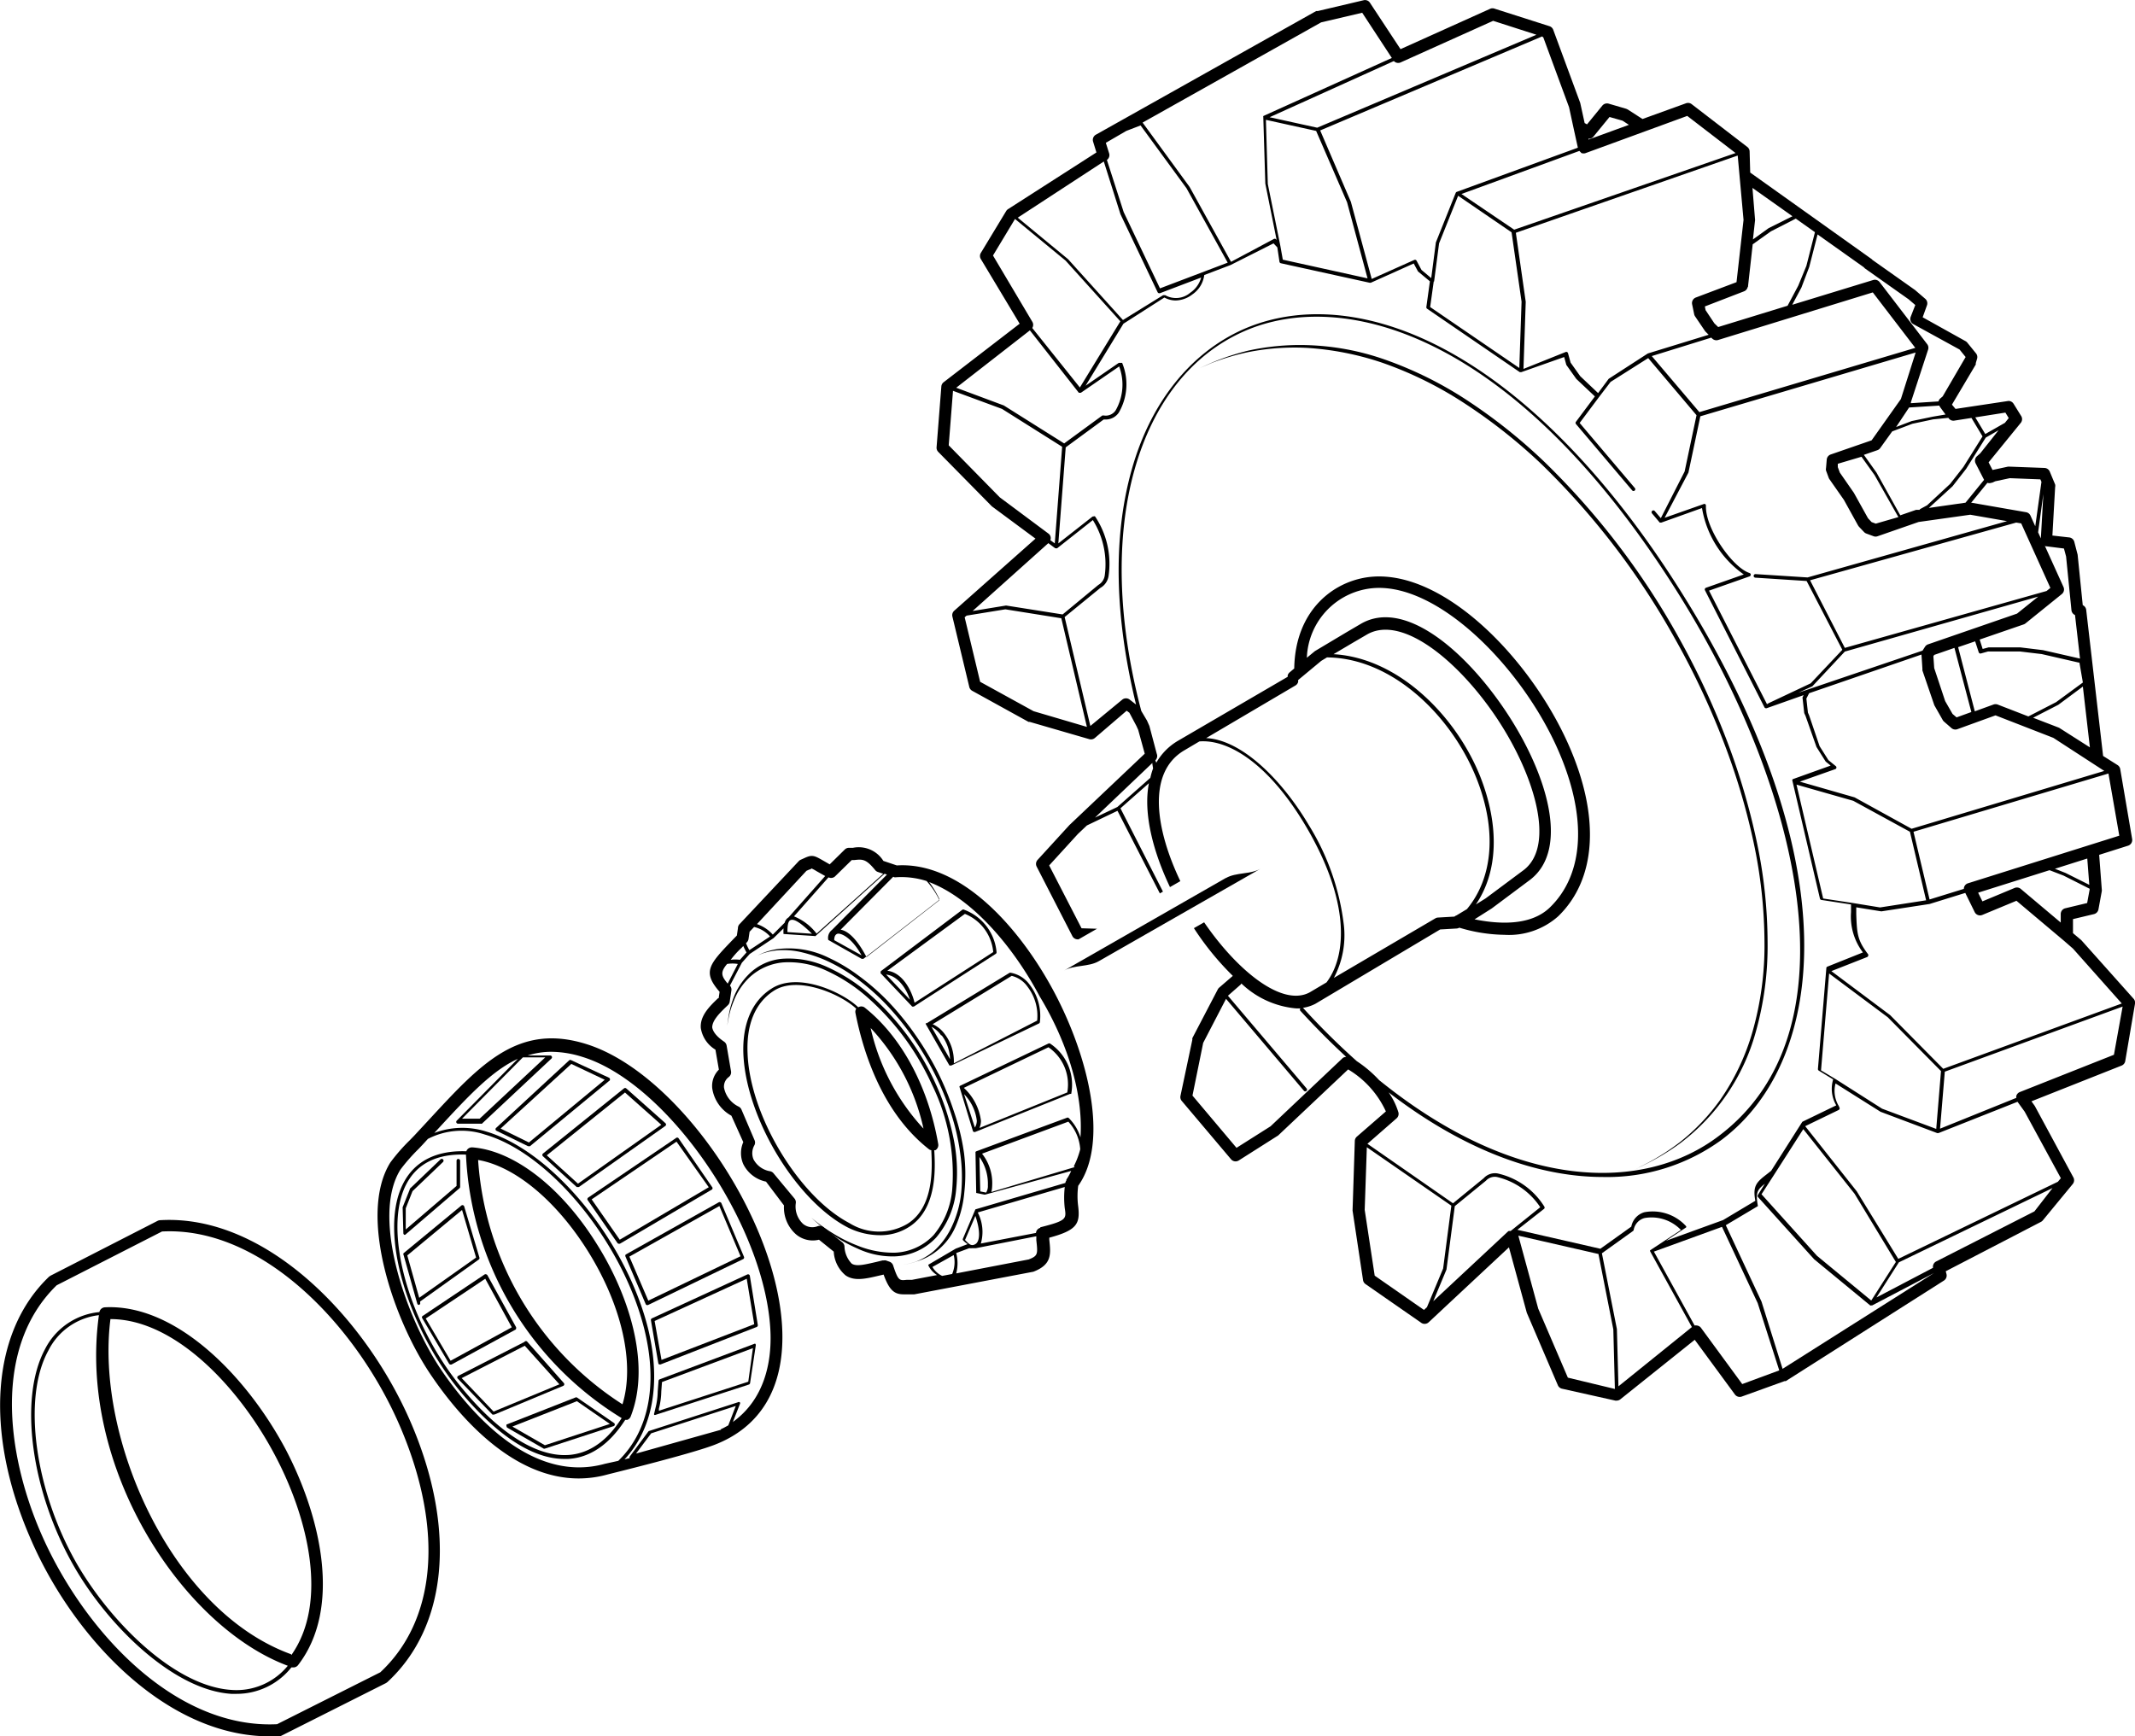 <svg xmlns="http://www.w3.org/2000/svg" viewBox="0 0 179.38 145.9"><title>Right 2</title><g id="Layer_2" data-name="Layer 2"><g id="black_center_lines" data-name="black center lines"><path d="M80.17,93.46a24.5,24.5,0,0,0-1.39-3.39,25.81,25.81,0,0,0-1.89-3.14,23.38,23.38,0,0,0-2.24-2.75A19,19,0,0,0,72.16,82a14.29,14.29,0,0,0-2.55-1.53,7.57,7.57,0,0,0-4.36-.71,5.48,5.48,0,0,0-1.2.34l-.4.18.41-.16a5.41,5.41,0,0,1,1.2-.26,6.54,6.54,0,0,1,1.89.11,11.78,11.78,0,0,1,2.33.77A14,14,0,0,1,72,82.24a18.71,18.71,0,0,1,2.45,2.16,23.08,23.08,0,0,1,2.21,2.71,25.52,25.52,0,0,1,1.86,3.1,24.19,24.19,0,0,1,1.38,3.34,18.34,18.34,0,0,1,.78,3.4,13.81,13.81,0,0,1,.08,3.26A8.77,8.77,0,0,1,80,103a6.34,6.34,0,0,1-1.41,2,5,5,0,0,1-1.61,1,5.36,5.36,0,0,1-1.2.28l-.44,0h.44A5.41,5.41,0,0,0,77,106a5.13,5.13,0,0,0,1.73-.9,5.26,5.26,0,0,0,1.54-2,9.07,9.07,0,0,0,.75-2.9A14.11,14.11,0,0,0,81,96.92,18.64,18.64,0,0,0,80.17,93.46Z"/><path d="M63.43,112.9l-8,3a.15.15,0,0,0-.1.13l-.07.9a5.87,5.87,0,0,1-.19,1.39l-.1.43a.15.15,0,0,0,0,.14.15.15,0,0,0,.1,0h0l7.85-2.55a.15.15,0,0,0,.1-.12l.48-3.17a.15.15,0,0,0-.05-.14A.15.15,0,0,0,63.43,112.9Zm-.56,3.2-7.51,2.44,0-.17a6.14,6.14,0,0,0,.2-1.44l.06-.8,7.64-2.85Z"/><path d="M51.25,90.68a.15.15,0,0,0-.08-.12L48,89.09a.15.15,0,0,0-.17,0L41.7,94.76a.15.15,0,0,0,0,.25l2.66,1.3.07,0a.15.15,0,0,0,.1,0l6.63-5.47A.15.15,0,0,0,51.25,90.68ZM44.44,96l-2.38-1.17L48,89.4l2.81,1.33Z"/><path d="M88.58,83.38c-2.85-5.37-7.82-11-13.23-10.66l-1.13-.38a2.44,2.44,0,0,0-2.56-1.1l-.36,0a.5.5,0,0,0-.32.14l-1.27,1.25-.59-.34c-.7-.4-.89-.49-1.53-.19l-.31.14a.51.51,0,0,0-.17.12l-5,5.32A.5.5,0,0,0,62,78l-.09.61-.34.35c-2,2.08-2.58,2.69-1.11,4.38l-.08.54-.05,0c-.68.65-1.53,1.46-1.45,2.5a2.59,2.59,0,0,0,1.23,1.82l.29,1.68a1.93,1.93,0,0,0-.56,1.56,3.15,3.15,0,0,0,1.61,2.31l1,2.22a2.31,2.31,0,0,0,0,1.85,2.76,2.76,0,0,0,1.91,1.47l1.51,2a3,3,0,0,0,1,2.42,2.18,2.18,0,0,0,1.94.46l1.24,1a2.79,2.79,0,0,0,1,2c.75.51,1.7.28,2.89,0l.3-.07c.47,1.3.89,1.66,1.68,1.66l.46,0,.44,0,10-1.9c1.57-.6,1.47-1.48,1.34-2.7V104c2.31-.62,2.6-1.16,2.43-2.62a6.53,6.53,0,0,1,0-1.74C93.18,96,91.49,88.87,88.58,83.38ZM75.13,73.71a.46.46,0,0,0,.19,0,7,7,0,0,1,2.53.32,6.67,6.67,0,0,1,1.08,1.61L72.8,80.42c-.82-1.58-1.6-2.21-2.17-2.3l4.42-4.45Zm-2.75,6.56L70.09,79c0-.28.08-.48.28-.54S71.47,78.64,72.38,80.26Zm-2.23-6.62,1.41-1.38.2,0c.72-.08,1-.1,1.77.84a.5.5,0,0,0,.23.16l.45.15-1.68,1.51-3.92,3.52A4.51,4.51,0,0,0,66.71,77l2.9-3.28A.49.49,0,0,0,70.15,73.65Zm-1.93,4.81-2.06-.14c0-.55.05-.91.25-1S67,77.26,68.22,78.46Zm-.46-5.29.25-.11c.08,0,.18-.08.17-.09a3.7,3.7,0,0,1,.44.24l.71.4-3.08,3.48h0a.71.71,0,0,0-.32.44l-1,1a3.18,3.18,0,0,0-1.33-.88Zm-5,6a.51.51,0,0,0,.13-.27l.09-.61.38-.4a2.58,2.58,0,0,1,1.34.8l-1.74,1.15a4.79,4.79,0,0,1-.28-.58Zm-.45.47.14-.15a5.64,5.64,0,0,0,.27.54l-.55.62a3,3,0,0,0-.78,0C61.62,80.36,61.91,80,62.3,79.65ZM61.09,81a2.72,2.72,0,0,1,.9,0l-.85,1.65C60.59,82,60.51,81.69,61.09,81ZM80,107.05l-.84.16a1.86,1.86,0,0,1-.82-.75l1.79-1A2.54,2.54,0,0,1,80,107.05Zm6.47-1.23L80.34,107a3.39,3.39,0,0,0,0-1.71l1.1-.41,0,0a.85.85,0,0,0,.25,0,.67.67,0,0,0,.15,0H82l5.07-1,0,.33C87.2,105.37,87.21,105.52,86.45,105.82Zm-5.38-1.65.86-2c.46,1.35.36,2.16,0,2.37S81.4,104.52,81.06,104.17Zm6.32-1a.49.49,0,0,0-.37.43l-4.63.89a3.56,3.56,0,0,0-.26-2.61l7.31-2.14h0a7.84,7.84,0,0,0,0,1.78C89.6,102.43,89.61,102.57,87.39,103.13Zm2.2-4a.49.49,0,0,0-.1.23v0h0l-7.56,2.22h0l0,0,0,0h0l-1.05,2.47s0,0,0,0a.16.16,0,0,0,0,.11s0,0,0,0a2.15,2.15,0,0,0,.4.34l-1,.38h0L78,106.27s0,0,0,0l0,0a.14.14,0,0,0,0,.06s0,0,0,0v0h0a1.92,1.92,0,0,0,.73.81l-2.1.4-.43,0c-.64.07-.73.09-1.16-1.21a.5.5,0,0,0-.3-.31l-.31-.11a.5.5,0,0,0-.17,0h-.11l-.49.12c-1,.23-1.71.41-2.1.15a2.2,2.2,0,0,1-.61-1.48.5.5,0,0,0-.18-.31l-1.59-1.28a.51.51,0,0,0-.47-.08,1.22,1.22,0,0,1-1.25-.2,2,2,0,0,1-.6-1.72.5.5,0,0,0-.09-.38L65,98.6a.5.5,0,0,0-.28-.18,1.94,1.94,0,0,1-1.41-1,1.35,1.35,0,0,1,.08-1.2.5.5,0,0,0,0-.43L62.3,93.24a.5.5,0,0,0-.23-.25,2.24,2.24,0,0,1-1.24-1.6,1,1,0,0,1,.4-.89.5.5,0,0,0,.19-.48l-.37-2.16a.5.5,0,0,0-.21-.33c-.62-.42-.94-.83-1-1.2,0-.57.59-1.17,1.14-1.7l.18-.17a.5.5,0,0,0,.15-.29l.14-.94a.5.5,0,0,0-.12-.41l0,0,1-1.92.66-.74,2-1.33h0l.84-.82a3.73,3.73,0,0,0,0,.47s0,0,0,0a.14.14,0,0,0,0,0l0,0,0,0,2.59.17h0a.15.15,0,0,0,.1,0h0l4-3.61,1.8-1.62h0l.2.07-4.62,4.65h0a.84.84,0,0,0-.31.84h0a.14.14,0,0,0,0,0l0,0h0l2.81,1.59.07,0,.07,0h0l6.37-4.95s0,0,0,0a.1.1,0,0,0,0-.11s0,0,0,0a8.66,8.66,0,0,0-.84-1.39c3.81,1.46,7.23,5.73,9.28,9.6C90,88.11,91,92.4,90.78,95.57a3.93,3.93,0,0,0-1-1.64.15.15,0,0,0-.16,0l-7.59,2.81a.15.15,0,0,0-.07.06h0s0,0,0,0a.15.15,0,0,0,0,.06l.06,3.38s0,0,0,0a.13.13,0,0,0,0,0l0,0,0,0,.68.14h.07L90,98.39A4.65,4.65,0,0,1,89.59,99.13Zm-7.32-1.95A3.88,3.88,0,0,1,83,99.61a1,1,0,0,1-.15.6l-.49-.1Zm8,.85-7,2.09a2.15,2.15,0,0,0,.07-.49,4,4,0,0,0-.85-2.73l7.25-2.69a3.8,3.8,0,0,1,1,2.32A7,7,0,0,1,90.22,98Z"/><path d="M90,91.92a4.14,4.14,0,0,0-1.77-4.23.15.15,0,0,0-.15,0l-7.42,3.55,0,0a.13.13,0,0,0-.05.07v0s0,0,0,0,0,0,0,0l1.14,3.75v0s0,0,0,0h0a.14.14,0,0,0,.11.06h.06l8-3.21A.15.15,0,0,0,90,91.92Zm-8.08,2.86L81,91.94a3.84,3.84,0,0,1,1.07,2.23A1.12,1.12,0,0,1,81.88,94.79Zm7.79-3-7.42,3a1.49,1.49,0,0,0,.13-.61,4.56,4.56,0,0,0-1.44-2.76L88.09,88A3.79,3.79,0,0,1,89.67,91.8Z"/><path d="M54.69,110.94l.62,3.6a.15.15,0,0,0,.07.11l.07,0h.05l8.08-3.15a.15.15,0,0,0,.09-.16L63,107.2a.15.15,0,0,0-.21-.11l-8,3.68A.15.15,0,0,0,54.69,110.94Zm8.05-3.49.63,3.82-7.79,3L55,111Z"/><path d="M74,81.79l0,0v0l2.64,2.79h0v0h.06l.08,0,6.88-4.43a.15.15,0,0,0,.07-.14A4.2,4.2,0,0,0,81,76.44a.15.15,0,0,0-.14,0L74,81.61h0v0a.14.14,0,0,0,0,.07.13.13,0,0,0,0,0S73.95,81.78,74,81.79Zm7.07-5A3.83,3.83,0,0,1,83.45,80l-6.61,4.26c-.23-1-1-2.54-2.29-2.69ZM76.45,84l-2-2.11C75.45,82,76.16,83.09,76.45,84Z"/><path d="M80.33,100a14.12,14.12,0,0,0-.26-4.55A20.91,20.91,0,0,0,78.58,91a22.14,22.14,0,0,0-5.47-7.41,14.37,14.37,0,0,0-3.58-2.32,7.73,7.73,0,0,0-3.77-.71,4.5,4.5,0,0,0-2.92,1.38,5.56,5.56,0,0,0-1.29,2.13,7.34,7.34,0,0,0-.37,1.55l-.08.56.1-.55a7.28,7.28,0,0,1,.45-1.52,5.4,5.4,0,0,1,1.34-2,4.76,4.76,0,0,1,2.8-1.24,7.43,7.43,0,0,1,3.62.68,14.08,14.08,0,0,1,3.5,2.28,21.85,21.85,0,0,1,5.39,7.31A17,17,0,0,1,80,100a6.88,6.88,0,0,1-1.55,3.77,4.71,4.71,0,0,1-3.26,1.49,8,8,0,0,1-3.08-.57,12.31,12.31,0,0,1-2.2-1.1,14,14,0,0,1-1.74-1.27,14,14,0,0,0,1.68,1.36,12.46,12.46,0,0,0,2.17,1.22,6.92,6.92,0,0,0,3.17.67,5,5,0,0,0,3.47-1.59A7.17,7.17,0,0,0,80.33,100Z"/><path d="M74,103.79a4.39,4.39,0,0,0,2.4-.71c2.34-1.5,2.18-4.9,2.1-6.36v-.07l.09,0a.5.5,0,0,0,.24-.51c-.84-4.86-3.1-9.05-6.21-11.5a.49.49,0,0,0-.51,0c-1.35-1.3-5.11-3-7.3-1.56-1.65,1.05-2.46,3-2.35,5.53.24,5.34,4.41,12.26,8.75,14.52A6.06,6.06,0,0,0,74,103.79Zm3.55-9a18.33,18.33,0,0,1-4.4-8.41A18,18,0,0,1,77.59,94.83ZM62.81,88.51c-.11-2.45.66-4.27,2.21-5.26,2-1.3,5.65.3,6.92,1.51a.48.48,0,0,0-.07.34c.71,3.59,2.37,8.51,6.21,11.49a.47.47,0,0,0,.17.06v.09c.07,1.4.23,4.69-2,6.09a4.7,4.7,0,0,1-4.89-.06C67.14,100.56,63,93.76,62.81,88.51Z"/><path d="M77.83,85.95h0a.15.15,0,0,0-.06.08.13.13,0,0,0,0,0,.14.14,0,0,0,0,0v0s0,0,0,0l2,3.5,0,0s0,0,0,0l.09,0,.07,0L87.29,86a.15.15,0,0,0,.08-.11,4.32,4.32,0,0,0-.86-3.15,2.51,2.51,0,0,0-1.58-1,.18.18,0,0,0-.1,0l-7,4.26ZM85,82a2.26,2.26,0,0,1,1.33.91,4,4,0,0,1,.81,2.85l-7,3.59a3.79,3.79,0,0,0-.78-2.48,2.5,2.5,0,0,0-1-.81Zm-5.88,5a3.47,3.47,0,0,1,.7,2l-1.56-2.72A2.24,2.24,0,0,1,79.07,87Z"/><path d="M52.42,91.46l-6.8,5.47a.15.15,0,0,0,0,.23l2.83,2.58a.15.15,0,0,0,.1,0,.15.15,0,0,0,.09,0l7.26-5.13a.15.15,0,0,0,.06-.11.15.15,0,0,0-.05-.12l-3.29-2.92A.15.15,0,0,0,52.42,91.46Zm-3.86,8-2.62-2.38,6.57-5.28,3.05,2.71Z"/><path d="M49.26,87.73c-5.7-1.78-8.85,1.63-13.2,6.34l-1.27,1.37-.35.36a15.37,15.37,0,0,0-1.65,1.89c-2.74,4.42.28,13.32,3.52,18,2.31,3.38,6.76,8.54,12.31,8.54a9.11,9.11,0,0,0,2.45-.34c.27-.07,6.73-1.65,8.87-2.45,3.92-1.47,5.92-4.76,5.79-9.52C65.47,102.59,57,90.14,49.26,87.73ZM50.82,123c-6.1,1.69-11.19-4.16-13.68-7.79-3-4.38-6-12.93-3.49-16.94a15.53,15.53,0,0,1,1.52-1.73l.35-.37.43-.47a6.16,6.16,0,0,1,4.78-.37c5.47,1.57,11.62,9.09,13.42,16.42,1.13,4.63.35,8.52-2.2,11Zm9.75-2.86-7.13,2,1.27-1.7,7.11-2.3-.63,1.63C61,119.87,60.79,120,60.57,120.09Zm1-.64.59-1.51a.15.15,0,0,0,0-.16.15.15,0,0,0-.16,0l-7.46,2.41a.16.16,0,0,0-.07.05l-1.56,2.1a.15.15,0,0,0,0,.13l-.44.11c2.37-2.54,3.08-6.38,2-10.91-1.82-7.42-8.06-15-13.62-16.64a6.66,6.66,0,0,0-4.36.12l.34-.37c2.54-2.75,4.5-4.86,6.68-5.86l-5.13,5.19a.15.15,0,0,0,.11.26h1.9a.15.15,0,0,0,.1,0l5.84-5.47a.15.15,0,0,0-.1-.26H44.33a6.59,6.59,0,0,1,2-.31,8.85,8.85,0,0,1,2.64.44c7.27,2.26,15.52,14.46,15.77,23.29C64.8,114.44,64.26,117.52,61.62,119.45ZM43.93,88.85h1.88L40.3,94H38.82Z"/><path d="M52.55,105.58l1.7,4a.15.15,0,0,0,.08.08h.05l.06,0,8-3.86a.15.15,0,0,0,.07-.19l-1.9-4.51a.15.15,0,0,0-.09-.08.15.15,0,0,0-.12,0l-7.82,4.39A.15.15,0,0,0,52.55,105.58Zm7.89-4.24,1.78,4.22-7.75,3.73-1.59-3.7Z"/><path d="M49.36,100.71a.15.15,0,0,0,0,.11l2.52,3.63a.15.15,0,0,0,.12.06l.08,0,7.74-4.56a.15.15,0,0,0,0-.22L57,95.63a.15.15,0,0,0-.21,0l-7.37,5A.15.15,0,0,0,49.36,100.71Zm7.48-4.78,2.71,3.83-7.48,4.41-2.36-3.39Z"/><path d="M174.87,79l-.7-.59,0-1.18,1.76-.42a.5.5,0,0,0,.38-.4l.28-1.53a.5.5,0,0,0,0-.13l-.22-2.92,2.43-.77a.5.5,0,0,0,.34-.56l-1-5.87a.5.5,0,0,0-.22-.34l-1.22-.77-1.42-12.27a.5.5,0,0,0-.29-.4l-.43-4.24-.28-1.08a.5.5,0,0,0-.42-.37L172.44,45l.23-4.07a.5.5,0,0,0,0-.22l-.45-1.08a.5.5,0,0,0-.44-.31l-2.95-.11h-.12l-1.3.28-.33-.64,2.72-3.34a.5.5,0,0,0,0-.58l-.62-1a.5.5,0,0,0-.43-.24l-4.45.67L164,34l0,0,2-3.37a.54.54,0,0,0,0-.11l.11-.37a.5.5,0,0,0-.09-.46l-.74-.91a.51.51,0,0,0-.15-.12l-3.59-2,.36-1a.5.5,0,0,0-.14-.55l-.86-.74-3.58-2.53a.5.5,0,0,0-.11-.1l-10.16-7.24L147,12.7a.5.5,0,0,0-.19-.35l-4.68-3.6a.5.5,0,0,0-.48-.07L138,10l-1.24-.8-.13-.06-1.47-.43a.51.51,0,0,0-.53.16l-1.29,1.58-.2-.11-.37-1.69-2.27-6.15a.5.5,0,0,0-.32-.3L125.58.73a.51.51,0,0,0-.36,0l-7.55,3.4L115.1.23a.49.49,0,0,0-.53-.21l-3.86.91-.13,0L92.07,11.32a.5.5,0,0,0-.23.58l.28.91L84.7,17.57a.5.5,0,0,0-.16.16l-2.13,3.52a.5.5,0,0,0,0,.52l3.26,5.43-6.39,4.92a.5.5,0,0,0-.19.36l-.4,5.1a.5.5,0,0,0,.14.39l4.51,4.58L87,45.26l-6.83,6.06a.5.5,0,0,0-.15.49l1.42,5.92a.5.5,0,0,0,.25.32l4.73,2.61.1,0,5,1.45a.51.51,0,0,0,.47-.1l2.67-2.29.23.17L95.48,61l.15.33.55,2-6.33,6-2.67,2.92a.5.5,0,0,0-.08.57l3,5.84a.5.5,0,0,0,.41.27h.11l1.55-.89L90.87,78l-2.72-5.28,2.41-2.64.76-.72,2.57-1.23,3.56,6.94.26-.15-3.57-7,2.39-2.11c-.5,2.58.39,5.83,1.77,8.73l.87-.5c-2-4.18-2.91-9.1.35-11l1.25-.74c2.39-.19,5.79,1.79,8.95,7.13,3.64,6.16,3.51,10.77,1.73,13.12l-1.42.84c-2.33,1.24-6.1-1.86-8.86-5.89l-.86.49A23.54,23.54,0,0,0,103.58,82h0l-1.16,1a.49.49,0,0,0-.11.15l-2.13,4.08a.51.51,0,0,0,0,.13l-1,4.73a.5.5,0,0,0,.11.42l4.14,4.9a.5.5,0,0,0,.65.1l3.31-2.1,5.88-5.55a8,8,0,0,1,3.17,3.53L114,95.51a.5.5,0,0,0-.17.36l-.19,5.85.88,5.84a.5.5,0,0,0,.21.34l4.65,3.23a.5.5,0,0,0,.63,0l6.77-6.32,1.5,5.5,2.61,6.09a.5.5,0,0,0,.35.29l4.48,1h.11a.5.5,0,0,0,.31-.11l6.25-5,3.38,4.6a.5.5,0,0,0,.57.17l3.6-1.3.1,0,13.29-8.45a.5.5,0,0,0,.21-.55l-.06-.23,8-4.15a.5.5,0,0,0,.15-.12l2.52-3.06a.5.5,0,0,0,.05-.56l-3.24-6-.28-.39,7.57-3a.5.5,0,0,0,.31-.38l.82-4.82a.5.5,0,0,0-.12-.42Zm-.7.71,4.1,4.61-15,5.49-4.46-4.51-4.94-3.7,3-1.18a.15.15,0,0,0,.09-.1.15.15,0,0,0,0-.13c-.91-1.19-.94-1.74-1-3.37,0-.18,0-.37,0-.58l2.11.34h0l4.05-.62h0l3-.93.79,1.61a.5.5,0,0,0,.64.24l2.87-1.19,3.92,3.3.06.05ZM163.08,90l-.4,4.86-4.55-1.7-3.88-2.47h0L153,89.94l.68-8.14,4.93,3.68Zm-7.39-14.12h0l-2.51-.38-2.24-9.57,4.77,1.36,4.76,2.6,1.36,5.76-3.87.6Zm19.67,0-1.84.44a.5.5,0,0,0-.38.49v.71l-3.36-2.83a.5.5,0,0,0-.51-.08l-2.71,1.13-.36-.73,6-1.89,1.17.45,2.2,1.11v.06ZM172.65,73l2.72-.86.17,2.21-2-1Zm4.5-8,.91,5.22-12.71,4a.49.49,0,0,0-.35.47l-2.88.89-1.35-5.69L177.14,65Zm-.35-.22-16.19,4.86L155.82,67l-4.6-1.32,3-1.06a.15.15,0,0,0,0-.26l-.6-.49-.74-1.17L152,60.11l-.1-.23-.13-1.18.23-.45L161.44,55v0l.08,1.22a.49.49,0,0,0,0,.12l1,2.92.71,1.25a.49.49,0,0,0,.11.13l.62.54a.5.5,0,0,0,.5.09l3.2-1.16L172.52,62ZM147,48.15c-1.43-.45-3.74-3.75-3.67-5.66a.15.15,0,0,0-.06-.13.15.15,0,0,0-.14,0l-3.27,1.15,2-3.8v0l1-4.73,18.09-5.36-1.24,3.91L157.25,37l-3.44,1.19a.5.5,0,0,0-.33.43l-.06.71a.5.5,0,0,0,0,.21l.23.62a.49.49,0,0,0,.06.11L154.92,42l1.19,2.15.07.1.43.45a.49.49,0,0,0,.19.13l.62.23a.49.49,0,0,0,.33,0l3.45-1.2,4.34-.61,3.09.54-16.76,4.73-4.37-.28a.15.15,0,0,0-.16.14.15.15,0,0,0,.14.16l4.31.28,3,5.78-2.66,2.82-3.52,1.66h0l-.15.09-4.87-9.54L147,48.43a.15.15,0,0,0,0-.28Zm-4.22-13.52-4-4.71,5-1.55.07.07a.5.5,0,0,0,.5.13l13-4,3.57,4.66Zm17.62-.39,2.54-.16a.49.49,0,0,0,.06.12l.46.63-1.06.18h0l-1.78.37-1.31.5Zm-4,4.14,1.1,1.54,2,3.53L157.6,44l-.35-.13-.3-.32-1.19-2.14-1.18-1.7-.17-.46,0-.28Zm13,5.53.42.07,2.45,5.42-.32.26L155,54.44l-2.92-5.68ZM152.27,57.67l0,0L155,54.75l16.25-4.62-1.78,1.43L162,54.14a.5.5,0,0,0-.26.2l-.21.33-10.44,3.54Zm11.94-3.23,1.42,5.39-1.24.45-.34-.29-.62-1.08-.92-2.77-.07-1,.07-.11ZM175,57.69l.59,5.11L173,61.15l-2.18-.84,2.12-1.09Zm0-.34L172.75,59l-2.33,1.2-2.58-1a.52.52,0,0,0-.35,0l-1.57.57-1.4-5.39,1.43-.49.3.92a.15.15,0,0,0,.18.1l.61-.17,2.65,0,1.85.22,3.09.71h0a.13.13,0,0,0,.08,0Zm-3.1-11.45,1.51.19.18.67.45,4.51a.5.5,0,0,0,.3.41l.42,3.66h0l-3.11-.71-1.89-.23-2.69,0h0l-.49.13-.25-.79,3.69-1.27a.5.5,0,0,0,.15-.08l3.06-2.47a.5.5,0,0,0,.14-.6l-1.58-3.49A.49.49,0,0,0,171.85,45.9Zm-.43-.66-.23-.51.44-3.22Zm-4.09-4.68.26-.12,1.22-.26,2.57.1.09.21L171,44.22l-.4-.89a.5.5,0,0,0-.37-.29l-4.54-.79h-.08l1.37-1.68A.5.5,0,0,0,167.33,40.56Zm-1-2.47-.28.25a.5.5,0,0,0-.11.6l.71,1.38,0,0-1.56,1.92-3.15.45.06,0,2-1.83,1.14-1.46,1.65-2.63,1.08-.62Zm2.11-3.42.28.46-.32.4-1.65.94-.84-1.4Zm-4.33.68,1.48-.23.93,1.55-1.61,2.57-1.12,1.43-1.93,1.79-.57.31a.15.15,0,0,0-.06.07l-.29,0-1.33.46-2-3.59-1.06-1.49,1.13-.39a.5.5,0,0,0,.25-.19l1-1.39,1.69-.64,1.74-.37,1.29-.13A.49.49,0,0,0,164.14,35.35ZM156.6,22.46a.52.52,0,0,0,.11.11l3.65,2.58.56.48-.39,1a.5.5,0,0,0,.23.61l3.88,2.13.51.63-1.93,3.31-.2.17a.49.49,0,0,0-.15.25l-2.32.15a.47.47,0,0,0,0-.08L162,29.37a.5.5,0,0,0-.08-.45l-4-5.22a.5.5,0,0,0-.54-.17l-6.8,2.08.77-1.44.66-1.74.7-2.73Zm-6-4.29-2,1-1.32.95.18-1.63-.22-2.7Zm-3.74,5.95.4-3.59,1.53-1.09,2.09-1.07,1.61,1.14-.72,2.83L151.09,24l-.9,1.69-5.83,1.79-.32-.31-.74-1.11-.06-.31,3.29-1.27A.5.5,0,0,0,146.84,24.11Zm-.37-5.64-.59,5.23L142.48,25a.5.5,0,0,0-.31.57l.17.82a.51.51,0,0,0,.07.18l.86,1.27.29.29-5.11,1.57h0l-3.29,2.13,0,0-.89,1.2-1.5-1.42-.81-1.14-.22-.8a.15.15,0,0,0-.08-.09.14.14,0,0,0-.12,0L128,31l.19-5.64-.83-5.8L146,13.07Zm-26,5.18h0l.42-3.21,1.6-4L127,19.52l.84,5.83-.19,5.57-7.49-5.12.3-2.15Zm13-12a.5.5,0,0,0,.39-.18l1.35-1.65,1.09.31.54.35-3.4,1.24,0-.09Zm-.64,1.19a.5.5,0,0,0,.41,0l8.5-3.11,4.06,3.12-18.6,6.44-4.43-3,9.91-3.62A.51.51,0,0,0,132.81,12.79Zm-3.18-9.7,2.16,5.86.4,1.85v0l.34,1.55-10.17,3.71h0a.15.15,0,0,0-.09.08h0l-1.67,4.17v0l-.39,3-.82-.69-.41-.77a.15.15,0,0,0-.19-.07l-3.58,1.6-1.75-6.48-2.58-6,18.65-7.9ZM106.52,15.46l-.16-5.39,4.22.93,2.6,6,1.72,6.39-7.12-1.57-.21-1.18h0ZM117.69,5.24l7.76-3.49,3.64,1.17-18.42,7.81-4-.88,10.44-4.72A.5.5,0,0,0,117.69,5.24ZM111,1.88l3.45-.81,2.49,3.8-10.8,4.88,0,0h0s0,0,0,0a.13.13,0,0,0,0,.07v0l.17,5.61.95,4.73-.07-.07a.15.15,0,0,0-.18,0L103.43,22l-3.48-6.29L96,10.3l0,0h0ZM94.63,11l1.2-.46,3.86,5.28,3.46,6.25-5.69,2.16-3.05-6.41L93,13.44a.5.5,0,0,0,.19-.55L92.91,12Zm-1.89,2.57L94.14,18l3.12,6.55a.15.15,0,0,0,.14.09h.05l3.47-1.32a2.27,2.27,0,0,1-.92,1.28,1.84,1.84,0,0,1-2.11.2h-.16l-3.38,2.09-4.61-5.11-4.23-3.49Zm-9.31,7.9,1.85-3.07,4.25,3.5,4.6,5.1-3.4,5.56-4-5a.5.5,0,0,0,0-.53Zm3.1,6.29L90.64,33h0a.15.15,0,0,0,.1,0,.14.14,0,0,0,.08,0l3.21-2.21a4.35,4.35,0,0,1-.3,3.7,1,1,0,0,1-1,.42h-.05l-.06,0h0l-3.21,2.35-5.07-3.19-4-1.49ZM84,41.79l-4.29-4.37.36-4.58,4.12,1.52,5.05,3.18-.62,8.12-.37-.27a.47.47,0,0,0-.17-.56Zm4.08,3.85.58.43h0l.07,0a.15.15,0,0,0,.09,0l3-2.37a7,7,0,0,1,1,4.65,1.09,1.09,0,0,1-.54.8l0,0-3,2.48-4.75-.75h0l-2.81.46ZM86.84,59.76l-4.49-2.47-1.3-5.42.16-.14,3.26-.53,4.7.75,2.15,9.13Zm9.81,5.6-2.77,2.45L92,68.7l4.82-4.59,0,.08.06.38A5.78,5.78,0,0,0,96.65,65.36Zm16.26,12.38a20.52,20.52,0,0,0-2.94-8.4c-2.23-3.77-5.6-7.17-8.63-7.32l7.5-4.42a.5.5,0,0,0,.23-.3l0-.16,1.94-1.61.48-.29c5.57.05,10.48,5,12.53,10.08,1.76,4.37,1.45,8.39-.77,11.07l-.88.53a.49.49,0,0,0-.17.1h0l-1.38.08a.5.5,0,0,0-.23.07l-8.52,5A7.63,7.63,0,0,0,112.91,77.74Zm12.43-1.41,0,0h0l3.24-2.42c3.34-2.6,1.37-9-2.07-14.15S118,50.33,114.37,52.4l-1.16.68h0l-2.73,1.63-.68.56a6.1,6.1,0,0,1,5.71-5.86c5.46-.32,12.39,6.76,15.39,13.59,2.47,5.61,2.22,10.44-.68,13.25-1.71,1.66-4.59,1.35-6.33,1ZM124,76c1.87-2.74,2-6.61.36-10.77-2-5-6.81-9.95-12.32-10.26l1.69-1h0l1.15-.67c2.95-1.66,7.69,2.28,10.85,7s5,10.71,2.3,12.8l-3.21,2.39ZM112.83,88.89l-6.08,5.75-2.86,1.81-3.7-4.39.9-4.43,1.92-3.7,6.53,7.71a.15.15,0,1,0,.23-.19l-6.6-7.78,1.06-.93a.49.49,0,0,0,.07-.1,7.61,7.61,0,0,0,4.56,2.09,3.64,3.64,0,0,0,.4,0,.15.15,0,0,0,0,.21c1.29,1.41,2.57,2.69,3.85,3.87A.5.5,0,0,0,112.83,88.89Zm3.06,1.89A10.24,10.24,0,0,0,114,89.17a60.73,60.73,0,0,1-4.52-4.48l-.05,0a3.34,3.34,0,0,0,1.08-.34L121,78.1l1.38-.08a.5.5,0,0,0,.23-.07l0,0a13.59,13.59,0,0,0,3.79.6A6.22,6.22,0,0,0,130.91,77c3.22-3.11,3.55-8.35.9-14.37-3.12-7.1-10.25-14.54-16.37-14.18-3.2.19-6.62,2.69-6.7,7.72l-.39.33a.51.51,0,0,0-.16.25l0,.12L99,62.23a5,5,0,0,0-1.85,1.86h0l-.08-.2,0,0a.5.5,0,0,0,.12-.55L96.57,61l-.2-.45-.48-.81c-2-7.57-2.17-14.56-.57-20.26s4.83-9.71,9.2-11.64c8.25-3.65,22.8,0,36.7,22.37,10,16.14,14.92,36.38,3.22,45.22C138.18,100.22,127.44,100.12,115.9,90.78Zm4,19.06-.25.23-4.14-2.88-.84-5.53.18-5.26,7.1,4.91-.69,5.28Zm6.83-6.38-6.3,5.88,1.11-2.66v0l.7-5.33,2.62-2.14h0a1,1,0,0,1,.92-.31,6,6,0,0,1,3.64,2.54l-2.49,2A.49.49,0,0,0,126.7,103.46Zm.61,0,2.37-1.86v0a.15.15,0,0,0,.06-.2,6.22,6.22,0,0,0-3.94-2.8,1.28,1.28,0,0,0-1.16.4h0l-2.58,2.11-7.19-5,2.45-2.14a.5.5,0,0,0,.15-.51,5.89,5.89,0,0,0-.82-1.67c6.49,5,12.71,7.11,18,7.11a16.31,16.31,0,0,0,10-3.14c4.62-3.49,7.08-9.54,6.91-17-.19-8.43-3.67-18.31-10.06-28.59-6-9.68-12.86-16.81-19.78-20.62-6.18-3.41-12.32-4.07-17.3-1.87-4.46,2-7.79,6.18-9.37,11.84s-1.41,12.34.38,19.68l-.53-.41a.5.5,0,0,0-.63,0L91.61,61l-2.16-9.15,3-2.45a1.38,1.38,0,0,0,.69-1,7.15,7.15,0,0,0-1.13-5h0a.14.14,0,0,0-.15,0l-.06,0-2.88,2.26.62-8.07,3.19-2.34.19,0A1.33,1.33,0,0,0,94,34.67a4.71,4.71,0,0,0,.28-4.18h0l0,0,0,0H94l-2.79,1.92,3.18-5.21L97.83,25a2,2,0,0,0,.94.25,2.39,2.39,0,0,0,1.41-.51,2.32,2.32,0,0,0,1-1.63l2.21-.84h0L107,20.45l.32.34L107.5,22a.15.15,0,0,0,.12.12l7.46,1.64h.09l3.61-1.62.36.67,0,0,1,.83-.3,2.16a.15.15,0,0,0,.06.14l7.79,5.33.08,0h.05L131.42,30l.18.66,0,0,.84,1.18L134,33.31l-1.59,2.13a.15.15,0,0,0,0,.19l4.71,5.56a.15.15,0,1,0,.23-.19l-4.63-5.46,1.6-2.14,1-1.31,3.16-2,4.06,4.8-1,4.73-2,3.92-.51-.6a.15.15,0,0,0-.23.2l.65.77h0l.06,0h.08L143,42.69a8.54,8.54,0,0,0,3.51,5.58l-3.18,1.12a.15.15,0,0,0-.08.21l5,9.84h0a.14.14,0,0,0,.11.07h.07l3.11-1.1-.09.18a.15.15,0,0,0,0,.08l.14,1.25a.15.15,0,0,0,0,0l.11.24.92,2.61.77,1.22,0,0,.42.34-3.15,1.13a.15.15,0,0,0-.07.06v0a.15.15,0,0,0,0,.07v0s0,0,0,0l2.32,9.92a.15.15,0,0,0,.12.11l2.49.38c0,.23,0,.45,0,.65a5,5,0,0,0,1,3.38l-3,1.2v0a.13.13,0,0,0-.07.09h0l-.71,8.5a.15.15,0,0,0,.07.14l1.21.74a2.74,2.74,0,0,0,.26,2.18h0l-2.85,1.38s0,0,0,0l0,0-2.62,4.12-.33.26c-.91.7-1.23,1-1,2.26l-2.71,1.62-4.8,1.74,1.69-1.12h0s0,0,0,0a.09.09,0,0,0,0-.11s0,0,0,0h0a3.79,3.79,0,0,0-3.5-1.17,1.55,1.55,0,0,0-1.1,1.21l-2.6,1.86-7-1.6Zm24.18-8.58,4.31,5.43,3.47,5.73-2.07,3.24-4.56-3.76L148,100.35l1-1.55Zm-19.78,20.88-2.49-5.8-1.67-6.13,6.73,1.54,1.25,6.34.13,5Zm4.25.73-.13-4.81-1.26-6.37,2.61-1.87h0a.15.15,0,0,0,.06-.09h0a1.25,1.25,0,0,1,.91-1,3.42,3.42,0,0,1,3.06,1l-2.59,1.71s0,0,0,0l0,0s0,0,0,0a.14.14,0,0,0,0,.08s0,0,0,0l3.51,6.37Zm10.4-.19-3.46-4.72a.5.5,0,0,0-.34-.2.51.51,0,0,0-.2,0l-3.42-6.21,5.72-2.08,3,6.41,1.81,5.65Zm3.39-1.28L148,109.37l-3-6.42,2.69-1.6,0,0,0,0a.13.13,0,0,0,0-.05s0,0,0,0c-.19-1.07-.07-1.31.59-1.83l-.58.93a.15.15,0,0,0,0,.18l4.72,5.23,4.71,3.88a.15.15,0,0,0,.1,0h.07l5.19-2.72h0Zm21.16-13.23L162.67,106a.5.5,0,0,0-.26.53l-4.75,2.49,1.88-2.95,12.91-6.24ZM173.15,99l-.25.3-13.41,6.48L156,100.1l-4.33-5.47,2.81-1.36a.15.15,0,0,0,.07-.2l-.06-.14a2.43,2.43,0,0,1-.27-1.89L158,93.42l4.76,1.79h.11l6.64-2.63.6.83Zm4.46-10.37-7.9,3.13a.5.5,0,0,0-.3.32.5.5,0,0,0,0,.17L163,94.84l.4-4.79,14.94-5.47Z"/><path d="M8.81,109.85a.5.5,0,0,0-.46.4,5.72,5.72,0,0,0-4.57,3.12c-2.23,4.15-1.17,12,2.48,18.32,2.93,5.06,8.4,10.34,13.18,10.64h.43a5.87,5.87,0,0,0,4.61-2.22h0l.16,0a.5.5,0,0,0,.4-.19c3.71-4.8,1.9-12.48-1-18.06C20.78,115.69,14.81,109.54,8.81,109.85ZM19.45,142c-4.67-.29-10-5.5-12.93-10.49-3.6-6.22-4.66-14-2.47-18a5.44,5.44,0,0,1,4.26-3c-1.78,12.79,7,26.16,15.87,29.46A5.57,5.57,0,0,1,19.45,142Zm5-3C14.37,135.34,8,120.82,9.28,110.84c5.42,0,10.85,5.75,13.88,11.55C25.88,127.57,27.61,134.62,24.48,139.07Z"/><path d="M33.95,103.75a.15.15,0,0,0,.1,0l4.56-3.91a.15.15,0,0,0,.05-.12l0-2.19c0-.08-.06-.13-.15-.15a.15.15,0,0,0-.15.15l0,2.12-4.27,3.66,0-1.78.57-1.44,2.56-2.45a.15.15,0,0,0-.21-.22l-2.58,2.47,0,.05-.6,1.5a.16.16,0,0,0,0,.06l.06,2.13a.15.15,0,0,0,.09.13Z"/><path d="M40.22,105.84a.15.15,0,0,0,.06-.17L39,101.37a.15.15,0,0,0-.24-.07l-4.85,4a.15.15,0,0,0,0,.16L35,109.34h0l.06.2a.15.15,0,0,0,.14.11h0a.15.15,0,0,0,.1-.19l0-.1Zm-5,3.21-1-3.56,4.6-3.82,1.18,4Z"/><path d="M13.45,102.53a.51.51,0,0,0-.2.05l-9,4.61-.12.08c-4.85,4.62-5.46,13-1.61,21.91C6,137.35,13.8,145.9,22.67,145.9l.77,0a.49.49,0,0,0,.2-.05l8.8-4.43.11-.08c5-4.62,5.82-12.68,2.07-21.57S22.39,102,13.45,102.53Zm18.48,38-8.65,4.35c-8.69.42-16.36-8-19.86-16.1C.55,122.14-.6,113.22,4.76,108l8.85-4.52c8.42-.45,16.48,8,20.1,16.61S36.6,136.21,31.93,140.54Z"/><path d="M44.06,112.76l-5.58,2.86a.15.15,0,0,0,0,.24l2.89,3a.15.15,0,0,0,.11,0h.06l5.78-2.41a.15.15,0,0,0,.05-.24l-3.09-3.49A.15.15,0,0,0,44.06,112.76Zm-2.59,5.85-2.68-2.81,5.3-2.72L47,116.32Z"/><path d="M43.36,111.63a.15.15,0,0,0,0-.11l-2.41-4.37a.15.15,0,0,0-.1-.07.14.14,0,0,0-.12,0l-5.24,3.51a.15.15,0,0,0,0,.2l2.24,3.8a.15.15,0,0,0,.13.07l.07,0,5.41-2.95A.15.15,0,0,0,43.36,111.63Zm-5.5,2.71-2.09-3.55,5-3.34L43,111.53Z"/><path d="M42.56,119.83a.15.15,0,0,0,.07.14l3.06,1.76.07,0h0l5.81-1.9a.15.15,0,0,0,0-.27l-3.09-2.13a.16.16,0,0,0-.14,0l-5.78,2.27A.15.15,0,0,0,42.56,119.83Zm5.91-2.09,2.77,1.91-5.46,1.79-2.73-1.57Z"/><path d="M39.68,96.41a.51.51,0,0,0-.38.14.49.49,0,0,0-.12.19c-2.47-.09-4.29.8-5.26,2.62-2.27,4.26.57,12.44,4.63,17.41,2.2,2.68,5.49,5.82,8.86,5.82h.33c1.85-.11,3.46-1.22,4.79-3.28h0l.17,0A.5.5,0,0,0,53,119c1.76-4.53-.31-10.43-2.84-14.44C47.2,99.78,43.18,96.67,39.68,96.41Zm8,25.85c-2.62.14-5.79-1.86-8.93-5.7-4.5-5.49-6.6-13.31-4.6-17.08.92-1.73,2.59-2.55,5-2.46a27.41,27.41,0,0,0,13.08,22.14C51,121.11,49.46,122.16,47.72,122.26ZM52.3,118A26.46,26.46,0,0,1,40.17,97.47c3.05.52,6.52,3.37,9.18,7.59C52.25,109.67,53.35,114.57,52.3,118Z"/><path d="M144.71,62.07a56.54,56.54,0,0,1,2.62,8.69,40.79,40.79,0,0,1,.92,8.42,26.33,26.33,0,0,1-1,7.49,19.4,19.4,0,0,1-2.73,5.76A17.39,17.39,0,0,1,141.11,96a19.71,19.71,0,0,1-2.68,1.72l-1,.51,1-.49a19.77,19.77,0,0,0,2.73-1.67,17.53,17.53,0,0,0,6.35-9.33,26.63,26.63,0,0,0,1-7.58,41.09,41.09,0,0,0-.92-8.48A56.83,56.83,0,0,0,145,62a65.71,65.71,0,0,0-4-8.51,63.55,63.55,0,0,0-11.24-14.68,45.52,45.52,0,0,0-6.69-5.3,31.77,31.77,0,0,0-6.87-3.35A21.55,21.55,0,0,0,109.8,29a20.12,20.12,0,0,0-5,.48,20.48,20.48,0,0,0-3,1l-1,.45,1-.43a20.41,20.41,0,0,1,3.06-.91,20,20,0,0,1,4.92-.36,24.53,24.53,0,0,1,6.27,1.22,31.47,31.47,0,0,1,6.81,3.32A45.22,45.22,0,0,1,129.51,39,63.25,63.25,0,0,1,140.69,53.6,65.4,65.4,0,0,1,144.71,62.07Z"/><path d="M103,73.77,89.41,81.55c.83-.48,2.05-.29,2.9-.78L105.9,73c-.83.48-2.05.29-2.9.78Z"/></g></g></svg>